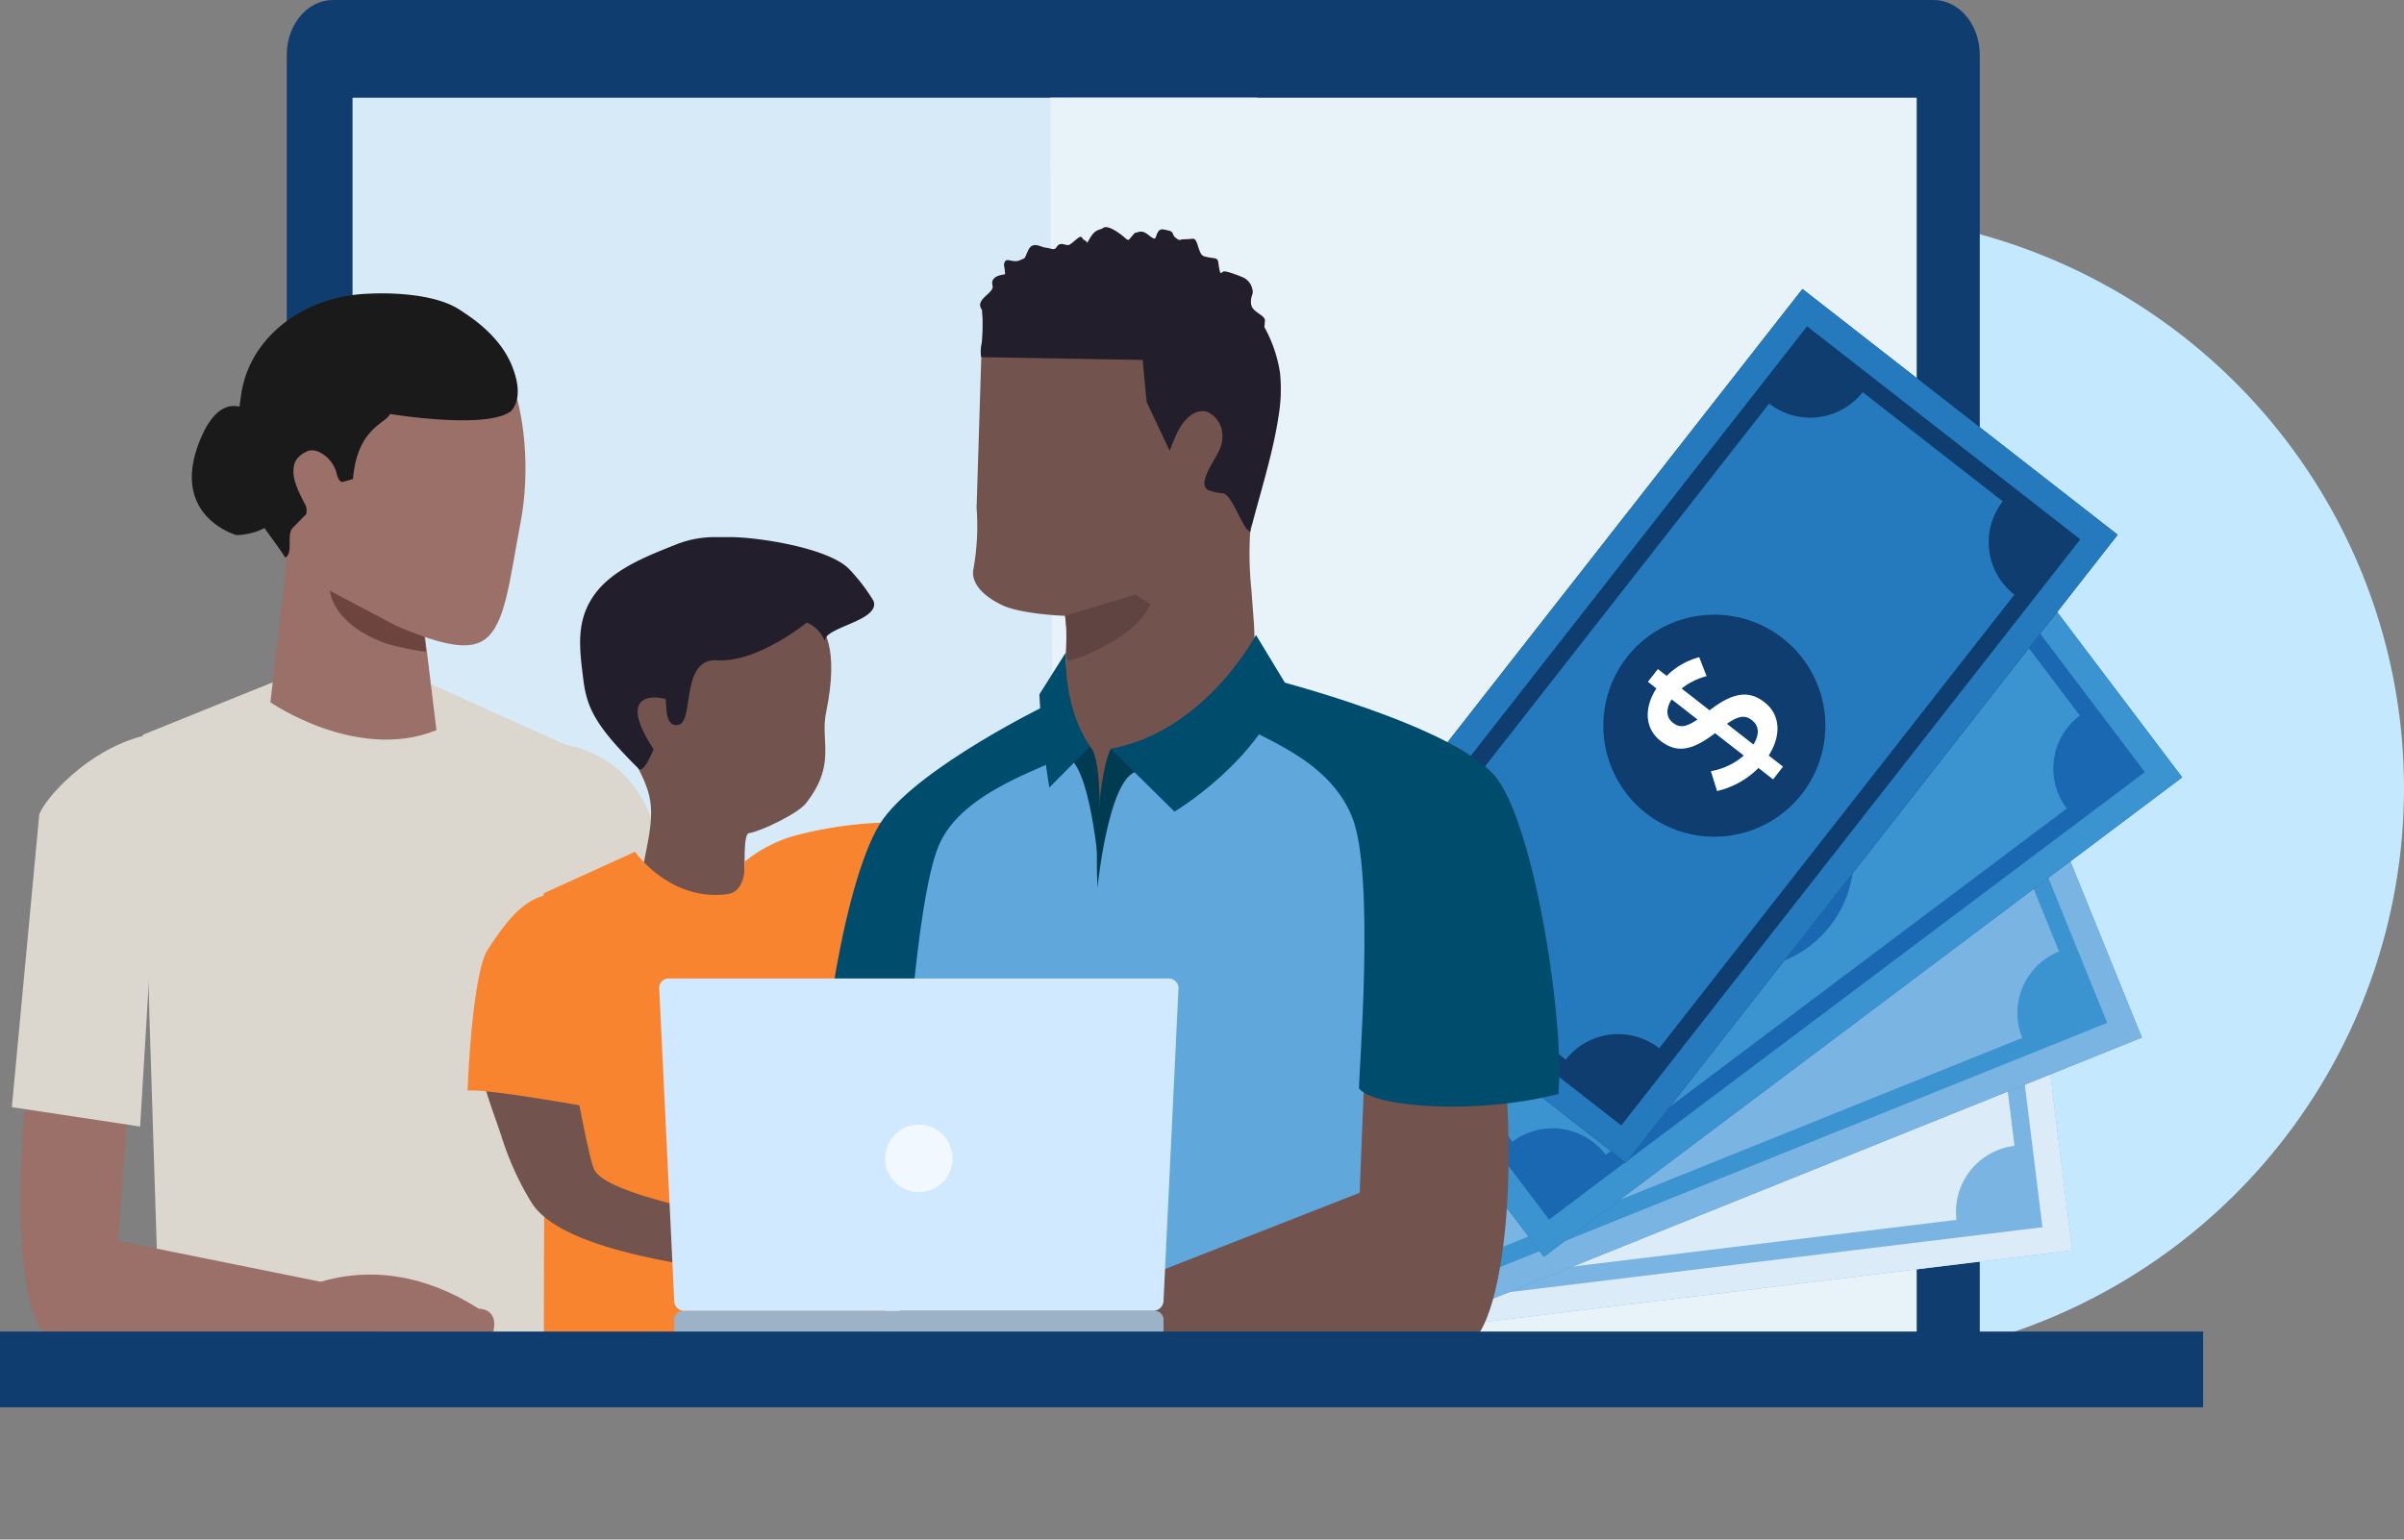 <svg xmlns="http://www.w3.org/2000/svg" width="432" height="276.744" viewBox="0 0 432 276.744">
  <rect x="0" y="0" width="432" height="276.744" fill="#808080" stroke="none"/>
  <g id="college-savings" transform="translate(-331 -3274.82)">
    <ellipse id="Ellipse_1678" data-name="Ellipse 1678" cx="103.861" cy="103.315" rx="103.861" ry="103.315" transform="translate(555.278 3313.204)" fill="#c4e9ff"/>
    <g id="Group_20409" data-name="Group 20409" transform="translate(331 3274.82)">
      <g id="Group_20409-2" data-name="Group 20409" transform="translate(51.531)">
        <g id="Group_20406" data-name="Group 20406" transform="translate(0 0)">
          <g id="Group_11002" data-name="Group 11002" transform="translate(0 0)">
            <g id="Group_8042" data-name="Group 8042" transform="translate(0)">
              <g id="Group_7522" data-name="Group 7522">
                <g id="Group_7494" data-name="Group 7494">
                  <g id="Group_7384" data-name="Group 7384">
                    <path id="Path_3881" data-name="Path 3881" d="M324.852,276.811H20.56V43.652c0-5.446,3.717-9.862,8.3-9.862H316.494c4.585,0,8.3,4.415,8.3,9.862h0V276.844Z" transform="translate(-20.56 -33.79)" fill="#0f3d70"/>
                    <path id="Path_3882" data-name="Path 3882" d="M183.7,266.607H25.51V41.15H188.043" transform="translate(-13.691 -23.577)" fill="#d7eaf7"/>
                    <path id="Path_3883" data-name="Path 3883" d="M73.64,41.15H229.347V266.607H74.419" transform="translate(63.556 -23.577)" fill="#e8f2f9"/>
                  </g>
                </g>
              </g>
            </g>
          </g>
        </g>
      </g>
      <g id="Group_20410" data-name="Group 20410" transform="translate(172.688 112.804) rotate(-22)">
        <g id="Group_8808" data-name="Group 8808" transform="translate(4.357 72.024)">
          <g id="Group_8804" data-name="Group 8804">
            <path id="Path_4714" data-name="Path 4714" d="M18.582.026.1,69.273l138.748,37.316L157.33,37.345Z" fill="#7ab4e2"/>
          </g>
          <g id="Group_8805" data-name="Group 8805">
            <path id="Path_4715" data-name="Path 4715" d="M8.538,53.891,108.747,80.839a11.929,11.929,0,0,1,14.642-8.429l8.216-30.777a11.982,11.982,0,0,1-8.483-14.649L22.914.032A11.931,11.931,0,0,1,8.272,8.464L.055,39.238A11.987,11.987,0,0,1,8.538,53.891ZM70.964,21.2a19.908,19.908,0,1,1-24.4,14.051A19.977,19.977,0,0,1,70.964,21.2Z" transform="translate(12.883 12.872)" fill="#dcebf8"/>
            <path id="Path_4716" data-name="Path 4716" d="M18.582.026.1,69.273l138.748,37.316L157.33,37.345Zm116.871,100.7L5.953,65.9,21.974,5.888l129.5,34.83Z" fill="#dcebf8"/>
            <path id="Path_4717" data-name="Path 4717" d="M2.872,16.669l-2.845,2.4a15.378,15.378,0,0,0,6.742,5.219L5.912,27.5l2.8.755.837-3.146c4.189.712,7.581-.888,8.514-4.386l.016-.064c.917-3.434-.657-5.923-5.221-8.457L14.5,6.035A12.282,12.282,0,0,1,18.318,9.3l2.608-2.534A13.1,13.1,0,0,0,15.531,2.7L16.045.773l-2.8-.755-.5,1.863C8.634,1.154,5.277,2.763,4.36,6.2l-.019.064c-.968,3.627.756,5.948,5.127,8.431l-1.69,6.323A12.274,12.274,0,0,1,2.872,16.669Zm8.975-.684c2.279,1.405,2.752,2.461,2.375,3.875l-.016.061c-.412,1.542-1.8,2.233-3.922,1.906ZM8.206,7.024l.009-.032C8.592,5.578,9.9,4.8,12.012,5.159l-1.517,5.679C8.225,9.4,7.844,8.371,8.206,7.024Z" transform="translate(68.106 39.273)" fill="#dcebf8"/>
          </g>
          <g id="Group_8807" data-name="Group 8807" transform="translate(68.106 39.273)">
            <g id="Group_8806" data-name="Group 8806">
              <path id="Path_4718" data-name="Path 4718" d="M18.318,9.3A12.319,12.319,0,0,0,14.5,6.035L12.856,12.2c4.564,2.534,6.138,5.023,5.221,8.457l-.016.064c-.933,3.5-4.325,5.1-8.514,4.386L8.71,28.251l-2.8-.755.856-3.21A15.378,15.378,0,0,1,.027,19.067l2.845-2.4a12.274,12.274,0,0,0,4.907,4.347l1.69-6.323c-4.371-2.483-6.1-4.8-5.127-8.431L4.36,6.2c.917-3.438,4.274-5.043,8.389-4.316l.5-1.863,2.8.755L15.531,2.7a13.1,13.1,0,0,1,5.395,4.065Zm-7.824,1.545,1.517-5.682c-2.11-.362-3.42.422-3.8,1.833l-.009.032C7.844,8.371,8.225,9.4,10.494,10.841Zm1.349,5.144-1.559,5.842c2.12.327,3.51-.364,3.922-1.9l.016-.064C14.6,18.446,14.126,17.39,11.844,15.985Z" fill="#fff"/>
            </g>
          </g>
        </g>
        <g id="Group_8813" data-name="Group 8813" transform="translate(25.424 75.968)">
          <g id="Group_8809" data-name="Group 8809">
            <path id="Path_4719" data-name="Path 4719" d="M0,0,.1,71.662l143.626.2L143.626.2Z" fill="#3b93d0"/>
          </g>
          <g id="Group_8810" data-name="Group 8810">
            <path id="Path_4720" data-name="Path 4720" d="M12.047,55.754l103.73.145a11.915,11.915,0,0,1,11.952-11.927l-.045-31.85A12,12,0,0,1,115.7.162L11.969.017A11.917,11.917,0,0,1,.017,11.944l.045,31.85A12,12,0,0,1,12.047,55.754Zm51.8-47.7A19.906,19.906,0,1,1,43.925,27.93,19.994,19.994,0,0,1,63.845,8.052Z" transform="translate(7.99 7.974)" fill="#7ab4e2"/>
            <path id="Path_4721" data-name="Path 4721" d="M0,0,.1,71.662l143.626.2L143.626.2ZM138.934,67.077,4.883,66.889,4.8,4.783l134.05.188Z" fill="#7ab4e2"/>
            <path id="Path_4722" data-name="Path 4722" d="M2.156,18.771.031,21.826a15.4,15.4,0,0,0,7.862,3.3l0,3.321,2.894,0,0-3.254c4.23-.395,7.089-2.814,7.084-6.436v-.067c-.005-3.552-2.173-5.549-7.234-6.819L10.627,5.5a12.328,12.328,0,0,1,4.529,2.167L17.018,4.54a13.071,13.071,0,0,0-6.264-2.531l0-1.994-2.894,0,0,1.927C3.7,2.3.871,4.72.876,8.271v.067c.005,3.754,2.272,5.552,7.134,6.822L8.019,21.7A12.272,12.272,0,0,1,2.156,18.771ZM10.642,15.8c2.565.767,3.3,1.665,3.3,3.127v.064c0,1.6-1.162,2.624-3.292,2.855ZM4.8,8.078V8.046C4.8,6.584,5.867,5.49,8,5.294L8,11.173C5.44,10.371,4.806,9.473,4.8,8.078Z" transform="translate(62.923 21.7)" fill="#7ab4e2"/>
          </g>
          <g id="Group_8812" data-name="Group 8812" transform="translate(62.923 21.7)">
            <g id="Group_8811" data-name="Group 8811">
              <path id="Path_4723" data-name="Path 4723" d="M15.156,7.663A12.351,12.351,0,0,0,10.627,5.5l.009,6.379c5.061,1.27,7.229,3.264,7.234,6.819v.067c.005,3.622-2.857,6.042-7.084,6.436l0,3.254-2.894,0,0-3.321a15.4,15.4,0,0,1-7.862-3.3l2.125-3.055A12.215,12.215,0,0,0,8.019,21.7L8.01,15.16C3.148,13.891.881,12.092.876,8.339V8.271C.871,4.72,3.7,2.3,7.86,1.938l0-1.927,2.894,0,0,1.994A13.071,13.071,0,0,1,17.018,4.54ZM8,11.173,8,5.294C5.867,5.49,4.8,6.584,4.8,8.046v.032C4.806,9.473,5.44,10.371,8,11.173ZM10.642,15.8l.008,6.046c2.129-.231,3.294-1.258,3.292-2.852v-.067C13.94,17.461,13.206,16.562,10.642,15.8Z" fill="#fff"/>
            </g>
          </g>
        </g>
        <g id="Group_8818" data-name="Group 8818" transform="translate(36.008 37.691)">
          <g id="Group_8814" data-name="Group 8814">
            <path id="Path_4724" data-name="Path 4724" d="M.052,37.121l18.679,69.3L157.378,69.491,138.7.195Z" fill="#1b68b2"/>
          </g>
          <g id="Group_8815" data-name="Group 8815">
            <path id="Path_4725" data-name="Path 4725" d="M23.027,80.719,123.161,54.049A11.91,11.91,0,0,1,131.6,39.423l-8.3-30.8A12,12,0,0,1,108.631.152L8.5,26.82A11.92,11.92,0,0,1,.058,41.449l8.3,30.8A12,12,0,0,1,23.027,80.719ZM60.639,21.186A19.937,19.937,0,1,1,46.572,45.562,20,20,0,0,1,60.639,21.186Z" transform="translate(12.886 12.872)" fill="#3b93d0"/>
            <path id="Path_4726" data-name="Path 4726" d="M.052,37.121l18.679,69.3L157.378,69.491,138.7.195ZM151.509,66.1l-129.4,34.466L5.921,40.51l129.4-34.466Z" fill="#3b93d0"/>
            <path id="Path_4727" data-name="Path 4727" d="M4.187,20.379l-1.261,3.5a15.408,15.408,0,0,0,8.442,1.16l.865,3.209,2.8-.743-.849-3.148c3.98-1.473,6.112-4.553,5.166-8.054l-.016-.064c-.926-3.437-3.536-4.81-8.748-4.731L8.919,5.344a12.36,12.36,0,0,1,4.934.924l.984-3.5a13.051,13.051,0,0,0-6.7-.831L7.617.011l-2.8.744.5,1.864C1.4,4.041-.7,7.114.23,10.551l.016.064C1.224,14.248,3.879,15.4,8.9,15.372L10.606,21.7A12.243,12.243,0,0,1,4.187,20.379ZM11.6,15.3c2.675.081,3.614.759,3.995,2.171l.02.064c.413,1.544-.442,2.838-2.439,3.612ZM3.97,9.35l-.01-.032C3.579,7.9,4.322,6.569,6.328,5.831l1.53,5.683C5.177,11.4,4.334,10.7,3.97,9.35Z" transform="translate(69.159 39.076)" fill="#3b93d0"/>
          </g>
          <g id="Group_8817" data-name="Group 8817" transform="translate(69.159 39.076)">
            <g id="Group_8816" data-name="Group 8816">
              <path id="Path_4728" data-name="Path 4728" d="M13.85,6.268a12.335,12.335,0,0,0-4.931-.924l1.663,6.171c5.212-.083,7.822,1.291,8.748,4.728l.016.064c.946,3.5-1.188,6.581-5.166,8.054l.849,3.148-2.8.743-.865-3.209A15.38,15.38,0,0,1,2.927,23.88l1.261-3.5A12.279,12.279,0,0,0,10.606,21.7L8.9,15.368C3.879,15.4,1.224,14.248.246,10.615L.23,10.551C-.7,7.114,1.4,4.041,5.325,2.619L4.821.754l2.8-.744.52,1.929a13.051,13.051,0,0,1,6.7.831ZM7.859,11.514,6.328,5.828C4.322,6.569,3.579,7.9,3.96,9.318l.01.032C4.334,10.7,5.177,11.4,7.859,11.514ZM11.6,15.3l1.576,5.847c2-.773,2.852-2.068,2.439-3.612l-.02-.064C15.216,16.064,14.277,15.386,11.6,15.3Z" fill="#fff"/>
            </g>
          </g>
        </g>
        <g id="Group_8823" data-name="Group 8823" transform="translate(38.67 0.048)">
          <g id="Group_8819" data-name="Group 8819">
            <path id="Path_4729" data-name="Path 4729" d="M.1,71.743l35.977,62.179L160.3,62.353,124.326.175Z" fill="#0f3d70"/>
          </g>
          <g id="Group_8820" data-name="Group 8820">
            <path id="Path_4730" data-name="Path 4730" d="M32.431,100.182,122.15,48.494a11.935,11.935,0,0,1,4.357-16.328L110.517,4.532A11.988,11.988,0,0,1,94.168.132L4.449,51.82A11.934,11.934,0,0,1,.1,68.149l15.99,27.634A11.984,11.984,0,0,1,32.431,100.182Zm20.875-67.3A19.955,19.955,0,1,1,46.046,60.1,19.978,19.978,0,0,1,53.306,32.885Z" transform="translate(16.902 16.891)" fill="#257abe"/>
            <path id="Path_4731" data-name="Path 4731" d="M.1,71.743l35.977,62.179L160.3,62.353,124.326.175ZM153.763,60.6,37.821,127.39,6.64,73.5l115.942-66.8Z" fill="#257abe"/>
            <path id="Path_4732" data-name="Path 4732" d="M7.192,20.59,6.882,24.3a15.325,15.325,0,0,0,8.449-1.06L17,26.123,19.5,24.68l-1.635-2.823c3.458-2.453,4.715-5.985,2.9-9.126l-.032-.058c-1.786-3.083-4.658-3.736-9.668-2.311l-3.2-5.534a12.331,12.331,0,0,1,5-.381L12.908.808a13,13,0,0,0-6.68.928l-1-1.728L2.721,1.448,3.69,3.121C.274,5.51-.957,9.026.829,12.109l.032.058c1.886,3.26,4.744,3.687,9.581,2.359L13.728,20.2A12.2,12.2,0,0,1,7.192,20.59Zm5.84-6.824c2.6-.616,3.686-.2,4.42,1.065l.032.058c.8,1.384.312,2.857-1.414,4.122ZM4.123,9.98l-.016-.029C3.374,8.682,3.744,7.2,5.489,5.967l2.951,5.1C5.824,11.654,4.825,11.191,4.123,9.98Z" transform="translate(69.421 53.792)" fill="#257abe"/>
          </g>
          <g id="Group_8822" data-name="Group 8822" transform="translate(69.421 53.792)">
            <g id="Group_8821" data-name="Group 8821">
              <path id="Path_4733" data-name="Path 4733" d="M12.862,4.447a12.32,12.32,0,0,0-5,.381l3.2,5.534c5.01-1.424,7.881-.772,9.668,2.311l.032.058c1.818,3.141.558,6.672-2.9,9.126L19.5,24.68,17,26.123l-1.667-2.881A15.325,15.325,0,0,1,6.882,24.3l.31-3.713a12.2,12.2,0,0,0,6.536-.386l-3.286-5.678c-4.837,1.328-7.7.9-9.581-2.359l-.032-.058C-.957,9.026.274,5.51,3.69,3.121L2.721,1.448,5.227.007l1,1.728a13,13,0,0,1,6.68-.928ZM8.44,11.067l-2.951-5.1C3.744,7.2,3.374,8.682,4.107,9.951l.016.029C4.825,11.191,5.824,11.654,8.44,11.067Zm4.592,2.7,3.035,5.245c1.729-1.262,2.218-2.737,1.417-4.122l-.032-.058C16.718,13.563,15.635,13.15,13.032,13.766Z" fill="#fff"/>
            </g>
          </g>
        </g>
      </g>
      <g id="Group_20411" data-name="Group 20411" transform="translate(2.131 40.835)">
        <g id="Group_20400" data-name="Group 20400" transform="translate(0 11.902)">
          <g id="Group_20365" data-name="Group 20365" transform="translate(0 0)">
            <g id="Group_20356" data-name="Group 20356" transform="translate(23.502 0)">
              <path id="Path_17242" data-name="Path 17242" d="M3807.383,9343.086l37.531-15.162c.012-.086.016-.173.027-.26a.838.838,0,0,0-.007-.137l38.438,17.336c14.908,2.9,16.54,17.555,16.54,17.555l2.1,23.107,1.526,26.8-20.572,2.719-1.788-17.967-1.2,54.722h-70.933l1.123-8.706-1.571-49.45" transform="translate(-3807.383 -9263.73)" fill="#dcd7ce"/>
              <path id="Path_17243" data-name="Path 17243" d="M4043.091,9538.316c-.014-.054-.033-.13-.04-.156C4043.081,9538.139,4043.092,9538.2,4043.091,9538.316Z" transform="translate(-3965.005 -9404.329)" fill="#040505" opacity="0.1"/>
              <g id="Group_20355" data-name="Group 20355" transform="translate(8.841)">
                <path id="Path_17244" data-name="Path 17244" d="M3849.186,9199.02s-8.058-13.447-13.638.234,6.537,17.063,6.537,17.063,7.677.027,8.155-6.054A34.514,34.514,0,0,0,3849.186,9199.02Z" transform="translate(-3834.079 -9172.868)" fill="#1a1a1a"/>
                <path id="Path_17245" data-name="Path 17245" d="M3880.223,9261.559l-3.5,30.59s15.555,10.787,29.834,5.01l-4.2-34.6Z" transform="translate(-3862.603 -9218.646)" fill="#9a7069"/>
                <path id="Path_17246" data-name="Path 17246" d="M3918.459,9297.31c1.217.455,6.726,1.663,7.414,1.478l-.922-8.142-16.434-5.454S3906.676,9292.9,3918.459,9297.31Z" transform="translate(-3883.795 -9234.453)" fill="#6e453e"/>
                <path id="Path_17247" data-name="Path 17247" d="M3874.365,9186.3c-7.415-5.84-10.671-19.736-10.084-28.546,1.8-25.42,38.607-26.917,46.956-7.747,2.771,6.365,3.881,16.968,2.066,26.515-2,10.51-2.689,18.182-6.342,20.946-2.858,2.163-7.729,1.133-16.029-2.4Z" transform="translate(-3854.234 -9135.325)" fill="#9a7069"/>
                <path id="Path_17248" data-name="Path 17248" d="M3868.466,9174.2c-1.065,1.3.21,4.488-1.274,5.277-2-3.229-5.346-6.755-6.477-10.641a54.532,54.532,0,0,1-2.157-8.848c-.289-2.548.408-7.758.737-9.975,1.559-10.249,11.271-17.5,22.608-17.957,0,0,11.16-.811,16.736,2.943,1.443.973,7.108,4.373,9.363,10.188,1.788,4.612.737,6.838-.211,7.937-4.365,3.433-21.776.536-21.776.536-.842,1.823-5.865,2.52-6.654,11.69l-1.881.542c-.565-.054-.841-.7-1.082-1.641a5.86,5.86,0,0,0-3.5-3.913,3.071,3.071,0,0,0-1.506-.076c-1.6.671-2.672,1.647-2.715,3.421-.169,1.968,1.072,4.244,1.93,5.953a2.525,2.525,0,0,1,.344,2.03Z" transform="translate(-3850.405 -9131.984)" fill="#1a1a1a"/>
              </g>
            </g>
            <g id="Group_20357" data-name="Group 20357" transform="translate(1.517 115.259)">
              <path id="Path_17249" data-name="Path 17249" d="M3748.711,9484.156c3.808-2.369,11.441-1.866,12.571,6.322.614,4.453-2.693,47.5-2.693,47.5l46.362,9.373,1.68,9.48s-57.5-.77-59.8-1.272c-7.868-1.716-7.381-42.914-.907-63.029C3746.621,9490.361,3745.25,9486.311,3748.711,9484.156Z" transform="translate(-3740.998 -9482.922)" fill="#9a7069"/>
            </g>
            <path id="Path_17258" data-name="Path 17258" d="M3736.418,9440.905l23.049,3.483,4.108-68.226-3.687-1.972c-10.134,2.674-17.536,11.342-18.517,14.023l-.024,0-4.929,52.686" transform="translate(-3736.418 -9294.622)" fill="#dcd7ce"/>
          </g>
        </g>
        <g id="Group_20401" data-name="Group 20401" transform="translate(94.79 55.713)">
          <g id="Group_20381" data-name="Group 20381">
            <path id="Path_17280" data-name="Path 17280" d="M3000.822,565.922l2.266,10.792,17.841,1.208s-2.469-22.109-.479-22.383c2.121-.291,8.819-3.547,10.226-5.336,5.565-7.084,2.564-11.121,3.634-16.313,2.459-11.969-.484-15.234-2.208-17.51-2.084-2.754-1.53-3.874-5.275-6.519-2.4-1.7-8.414-3.875-11.443-3.875-3.449,0-9.723-.029-13.523,2.11-5.991,3.374-7.966,11.327-8.5,13.007-.766,2.4-.224,6.173.113,9.324.537,5.044,7.35,11.528,9.036,18.259,1.295,5.164-1.185,10.983-1.686,17.237" transform="translate(-2982.793 -502.32)" fill="#72534d"/>
            <g id="Group_20380" data-name="Group 20380" transform="translate(7.332)">
              <path id="Path_17281" data-name="Path 17281" d="M3042.807,513.744c1.18,3.584-8.8,4.634-8.8,7.184a5.727,5.727,0,0,0-3.229-3.312s-8.8,7.227-16.12,6.779c-6.554-.4-4.077,10.853-6.859,11.578s-2.068-4.342-2.413-4.593-9.5-2.27-2.124,9.008c0,0-1.758,4.4-2.666,3.5-7.684-7.59-9.318-10.88-9.952-16.022-.659-5.356-1.318-9.967,1.468-14.491,3.02-4.9,9.161-7.388,14.316-9.448l.82-.328a18.864,18.864,0,0,1,7-1.352h2.709c5.1,0,18.038,1.973,21.584,5.886A33.67,33.67,0,0,1,3042.807,513.744Z" transform="translate(-2990.071 -502.25)" fill="#231e2c"/>
            </g>
            <path id="Path_17287" data-name="Path 17287" d="M2993.966,558.939" transform="translate(-2982.812 -503.308)" fill="#15120e"/>
            <path id="Path_17288" data-name="Path 17288" d="M3048.87,554.524c4.01,4.332,3.876,13.5,3.164,19.338.048.142-14.926,3.689-14.79,9.006.128,5.017,8.342,65.257,8.342,65.257s-8.85-1.507-12.159,0c-13.706,6.246-49.98,4.084-50,1.6-.124-20.465.591-69.687-.559-72.729-.778-2.059.34-9.18.559-9.765l16.379-7.444s6.168,8.941,16.538,7.627c3.632-.46,3.137-5.817,3.137-5.817a24.5,24.5,0,0,1,9.556-4.84A71.864,71.864,0,0,1,3048.87,554.524Z" transform="translate(-2982.6 -503.225)" fill="#f8842f"/>
          </g>
        </g>
        <g id="Group_20402" data-name="Group 20402" transform="translate(145.487 0)">
          <g id="Group_20389" data-name="Group 20389">
            <g id="Group_20388" data-name="Group 20388" transform="translate(27.235)">
              <path id="Path_17295" data-name="Path 17295" d="M369.621,8585.1l-15.359,9.327-11.2,13.144c-2.645,1.287-8.32-12.9-8.323-17.645.036-2.261.13-8.166.337-10.458,0,0,.226-4.188.29-8.221l-.29-2.446c-.671.022-7.992-.365-11.195-1.86-4.454-2.094-5.629-4.634-5.282-6.445a43.972,43.972,0,0,0,.557-11.421.039.039,0,0,1,.034.013l.9-28.786,46.272.013,2.661,25.444a7.254,7.254,0,0,1-.1,1.214l-.6,7.147a62.131,62.131,0,0,0,.239,9.969l.477,6.425Z" transform="translate(-318.54 -8498.952)" fill="#72534d"/>
              <path id="Path_17296" data-name="Path 17296" d="M451.47,8607.33c.11-.453.231-.929.359-1.42a9.14,9.14,0,0,0-.495,1.322c.045.031.091.073.136.1" transform="translate(-401.659 -8552.534)" fill="#2a2a2a"/>
              <path id="Path_17297" data-name="Path 17297" d="M449.682,8607.8c-.036.114-.061.227-.1.34l.041-.409c.022.023.033.046.056.069" transform="translate(-400.564 -8553.674)" fill="#231e2c"/>
              <path id="Path_17298" data-name="Path 17298" d="M398.218,8526.961c.012-.023.012-.033.023-.045-.375,0-.761.009-1.136.016.114.014.25.016.363.029.227,0,.489.008.75,0" transform="translate(-367.716 -8503.089)" fill="#231e2c"/>
              <path id="Path_17299" data-name="Path 17299" d="M375.517,8497.693c-.417,2.629-1.041,5.405-1.743,8.131-.994,3.892-2.111,7.68-2.91,10.769a8.109,8.109,0,0,0-.5,1.332,2.63,2.63,0,0,1-.559-.577c-.022-.023-.034-.045-.056-.068-1.334-1.828-2.7-6-4.184-6.225a8.562,8.562,0,0,1-2.66-.6,1.165,1.165,0,0,1-.6-.874c-.187-1.082.667-2.646,1.042-3.355.949-1.78,2.305-3.531,2.157-5.6a4.679,4.679,0,0,0-2.84-4.261,3.338,3.338,0,0,0-1.614.053c-1.712.508-3.06,2.371-3.814,4.052q-.654,1.458-1.206,2.947l-4.143-8.779c-.37-3.9-.343-3.46-.7-7.544.012-.023.012-.034.023-.045-.375-.006-.761.01-1.136.015l-27.906-.478a6.16,6.16,0,0,1,.085-2.5,39.8,39.8,0,0,0,.151-4.475l-.112-1.535c-1.311-1.8,1.783-2.8,1.94-4.082a2.128,2.128,0,0,0-.051-.353c-.116-.593-.156-1.616,2.167-1.931a.241.241,0,0,1,.091-.01v-.057c.034-.693-.215-1.493-.177-1.72.218-1.564,1.434-.182,2.749-.718,1.3-.558.8-.156,1.6-1.838s2.168-.578,3.143-.46c1,.106,1.536.558,1.932-.071.385-.6.75-.7,1.508-.488.781.2.759.149,2-.887s.867-.214,1.589.139c.744.34.052.979,1.02-.564s1.507-1.167,2.333-1.712,3.039,1.071,3.812,1.776.732.377,1.322-.284.246-.474,1.2-.742c.981-.257,1.571.478,2.358,1s.615-.092,1.037-.87.805-.646,1.914-.39.579.7,1.3,1.293c.729.613.812.377,1.279.293a13.79,13.79,0,0,0,1.649-.086c.673-.15.855.5,1.234,1.7.4,1.188.672,1.352,1.033,1.461a11.026,11.026,0,0,0,1.688.311c.975.15.706.612.981,1.913s.274.628.776.49c.456-.131,2.32.581,3.4,1.019a2.986,2.986,0,0,1,1.772,2.188c.28.969-.393,1.13-.235,2.619s2.322,1.878,2.5,2.916l-.111,1.246a24.663,24.663,0,0,1,2.821,8.306,29.467,29.467,0,0,1-.358,8.206" transform="translate(-320.69 -8463.221)" fill="#231e2c"/>
              <path id="Path_17300" data-name="Path 17300" d="M362.752,8643.529s.414,1.524.143,7.675c.166,1.172,6.609-1.6,10.7-4.566a15.281,15.281,0,0,0,4.554-5.227s-2.442-1.3-2.586-1.725Z" transform="translate(-346.213 -8573.675)" fill="#5f4441"/>
            </g>
            <path id="Path_17301" data-name="Path 17301" d="M375.062,8805.848c-.471-9.83,12.581-100.92,10.576-103.78s-39.115-16.05-39.115-16.05c-7.648-.336-27.561,21.117-27.561,21.117s-4.049-17.945-10.262-15.383c-2.369.978-22.281,12.061-22.253,12.637.075,1.572-3.506,48.053-2.585,59.043.376,4.5,0,23.83-.853,42.191Z" transform="translate(-269.065 -8603.635)" fill="#60a7dc"/>
            <path id="Path_17302" data-name="Path 17302" d="M286.006,8694.882s-22.215,10.854-29.147,20.338-12.138,44.372-10.957,56.6c6.316,1.395,12.028.569,14.629-2.836.1-2.254,1.989-38.391,6.217-48.789s20.7-14.446,24.563-17.206S286.006,8694.882,286.006,8694.882Z" transform="translate(-245.734 -8608.888)" fill="#004c6d"/>
            <path id="Path_17303" data-name="Path 17303" d="M386.515,8719.486c-6.066-2.433-8.389,20.78-8.389,20.78-.642-16.769,1.931-24.946,2.526-24.992S386.515,8719.486,386.515,8719.486Z" transform="translate(-328.537 -8621.497)" fill="#003b51"/>
            <path id="Path_17304" data-name="Path 17304" d="M365.871,8713.747c.676.365,2.681,2.724,1.589,20.446,0,0-1.848-20.208-6.608-18.31C360.852,8715.884,365.2,8713.383,365.871,8713.747Z" transform="translate(-317.789 -8620.502)" fill="#003b51"/>
            <path id="Path_17305" data-name="Path 17305" d="M355.176,8668.669l-4.757,7.538a148.217,148.217,0,0,0,1.788,16.758l7.313-7.381C354.525,8678.141,355.176,8668.669,355.176,8668.669Z" transform="translate(-311.259 -8592.229)" fill="#004c6d"/>
            <path id="Path_17306" data-name="Path 17306" d="M384.683,8680.748l11.458,11.3s15.413-9.11,19.98-22.949l-5.332-8.8S401.683,8677.635,384.683,8680.748Z" transform="translate(-332.706 -8586.993)" fill="#004c6d"/>
          </g>
          <g id="Group_20390" data-name="Group 20390" transform="translate(47.685 119.28)">
            <path id="Path_17307" data-name="Path 17307" d="M438.631,8786.056c-4.3-2.675-12.924-2.109-14.2,7.14-.694,5.031-2.188,45.76-2.188,45.76L375.1,8857.432l-1.9,10.708s64.944-.868,67.547-1.436c8.887-1.938,11.243-46.086,3.931-68.8C443.9,8795.453,442.541,8788.486,438.631,8786.056Z" transform="translate(-373.208 -8784.661)" fill="#72534d"/>
          </g>
          <path id="Path_17308" data-name="Path 17308" d="M450.612,8681.822s33.979,8.58,40.912,18.063,12.138,44.372,10.957,56.6c-14.678,3.789-33.223,2.418-35.823-.986-.1-2.255,2.961-38.465-1.267-48.863s-16.221-13.945-20.083-16.705S450.612,8681.822,450.612,8681.822Z" transform="translate(-370.058 -8600.67)" fill="#004c6d"/>
          <path id="Path_17310" data-name="Path 17310" d="M307.605,8974.953s-18.146-15.976-41.969,2.29c0,0-4.274-.207-3.082,5.957h43.063Z" transform="translate(-254.429 -8780.441)" fill="#72534d"/>
        </g>
        <path id="Path_17318" data-name="Path 17318" d="M262.345,8973.028s15.324-11.218,35.442,1.606c0,0,3.61-.146,2.6,4.183H264.023Z" transform="translate(-213.873 -8780.211)" fill="#9a7069"/>
        <g id="Group_20403" data-name="Group 20403" transform="matrix(0.799, -0.602, 0.602, 0.799, 76.552, 153.057)">
          <g id="Group_20397" data-name="Group 20397" transform="translate(0)">
            <g id="Group_20395" data-name="Group 20395" transform="translate(23.135 55.428)">
              <g id="Group_20394" data-name="Group 20394" transform="translate(0)">
                <path id="Path_17314" data-name="Path 17314" d="M5.177,1.547C3,3.479,2.176,3.964,0,5.894,1.083,7.3,1.125,8.074,2.124,9.856a40.352,40.352,0,0,1,2.5,5.279c.682,1.911,8.506,2.666,10.206,3.252,1.434.494,4.129.775,5.442-.081,1.02-.666-1.439-3.441-4.558-5.477A14.314,14.314,0,0,1,14.307,11.8c-.922-.969-5.559-5.593-4.373-6.761.269-.265,5.793,4.28,5.872,3.978a4.79,4.79,0,0,0-1.842-4.877A41.775,41.775,0,0,0,9.2.863,10.479,10.479,0,0,0,7.076,0c-.553.267-.666.447-1.9,1.547" fill="#72534d"/>
              </g>
            </g>
            <g id="Group_20396" data-name="Group 20396" transform="translate(0 0)">
              <path id="Path_17315" data-name="Path 17315" d="M8.536,0C7.755,1.68,7.01,3.376,6.32,5.1c-1.471,3.672-2.4,7-3.492,10.228A52.824,52.824,0,0,0,.021,28.049C-.572,36.7,11.356,49.736,23.136,61.322c.062.172.612,1.533,1.479.749a30.612,30.612,0,0,0,5.6-6.643c-.4-.487-1.543-2.117-3.157-3.927-5.442-6.1-15.481-17.752-14.427-21.682C13.193,27.709,17.1,19.6,21.865,10.3Z" fill="#72534d"/>
            </g>
          </g>
        </g>
        <g id="Group_20404" data-name="Group 20404" transform="translate(116.333 135.056)">
          <g id="Group_19915" data-name="Group 19915">
            <path id="Path_17090" data-name="Path 17090" d="M804.343,761.681a1.629,1.629,0,0,0-1.537-1.708H717.945a1.629,1.629,0,0,0-1.537,1.708v1.542a1.629,1.629,0,0,0,1.537,1.708h84.861a1.629,1.629,0,0,0,1.537-1.708Z" transform="translate(-713.718 -700.245)" fill="#9bb2c7"/>
            <path id="Path_17091" data-name="Path 17091" d="M799.724,539.736a1.748,1.748,0,0,0-1.709-1.777H708.038a1.684,1.684,0,0,0-1.63,1.777l2.69,56.039a1.811,1.811,0,0,0,1.63,1.912h84.6a1.873,1.873,0,0,0,1.709-1.912Z" transform="translate(-706.408 -537.959)" fill="#d0e9ff"/>
          </g>
          <circle id="Ellipse_1638" data-name="Ellipse 1638" cx="6.061" cy="6.061" r="6.061" transform="translate(40.597 26.281)" fill="#f2f8ff"/>
        </g>
        <path id="Path_17317" data-name="Path 17317" d="M26.74,1.929c8.561,7.113,7.074,19.29,1.842,24.995a82.886,82.886,0,0,0-8.8,11.585S3.565,31.2,0,30.667C3.387,19.213,7.246,9.179,9.6,7.006,14.132,2.827,20.684-3.1,26.74,1.929Z" transform="translate(74.467 125.451) rotate(-14)" fill="#f8842f"/>
      </g>
      <rect id="Rectangle_13109" data-name="Rectangle 13109" width="395.902" height="13.613" transform="translate(0 239.355)" fill="#0f3d70"/>
    </g>
  </g>
</svg>
